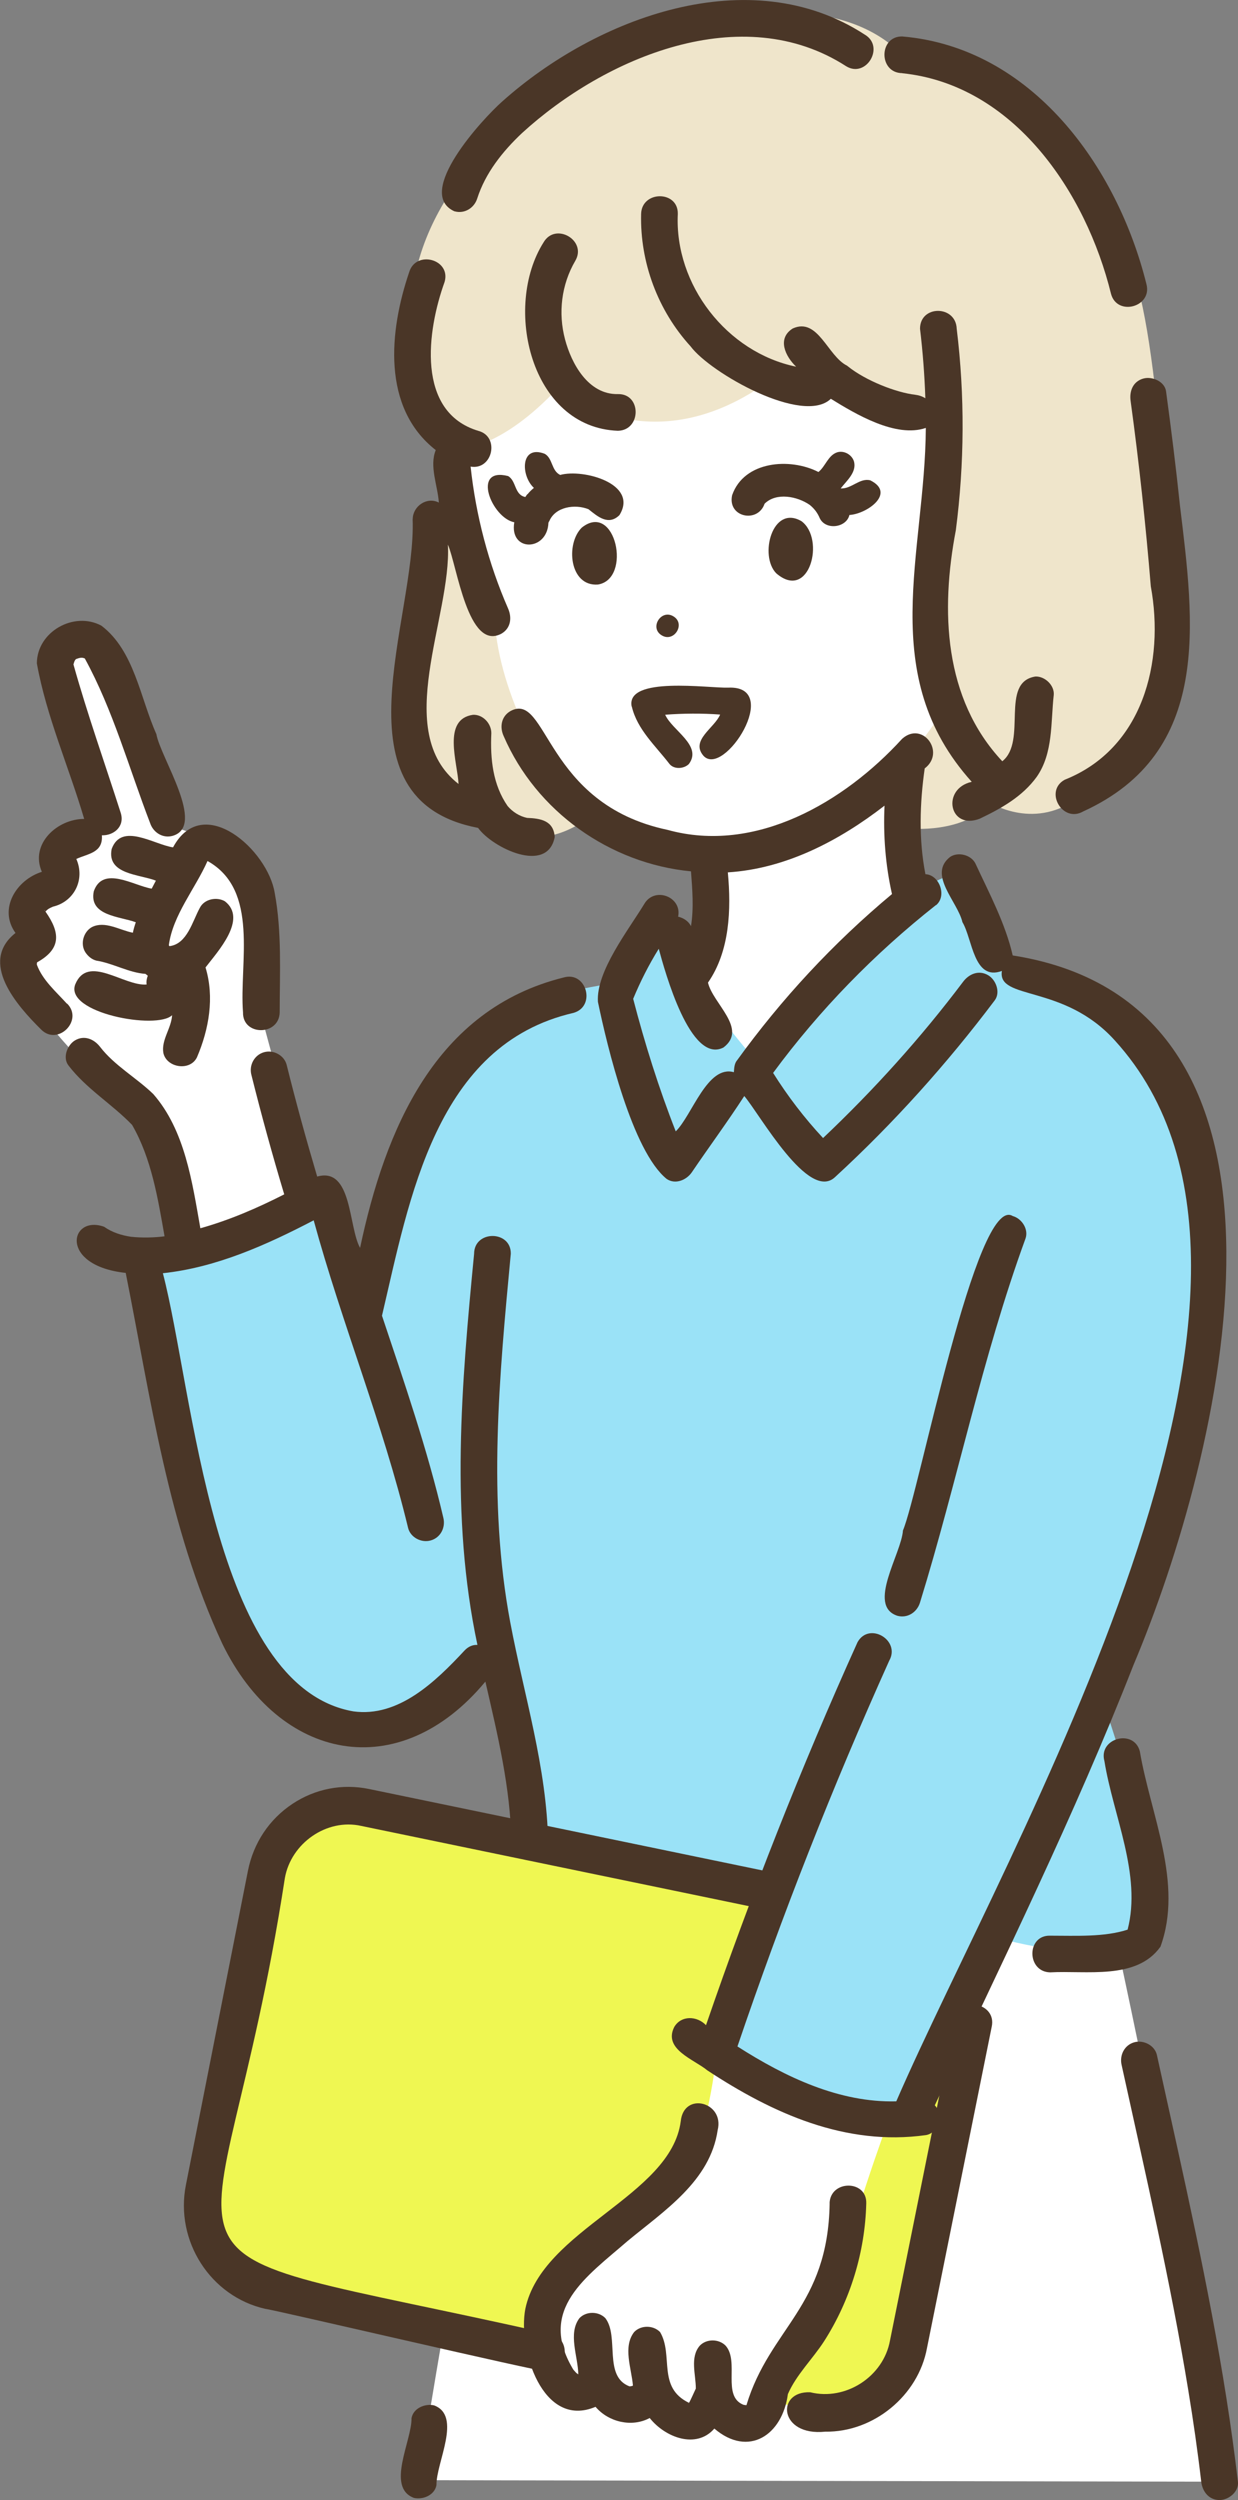 <?xml version="1.0" encoding="UTF-8"?><svg id="_レイヤー_2" xmlns="http://www.w3.org/2000/svg" viewBox="0 0 155.89 314.79"><rect x="0" y="0" width="155.89" height="314.79" fill="#808080" stroke="none"/><defs><style>.cls-1{fill:#eff752;}.cls-1,.cls-2,.cls-3,.cls-4,.cls-5{stroke-width:0px;}.cls-2{fill:#efe5cb;}.cls-3{fill:#4a3627;}.cls-4{fill:#fff;}.cls-5{fill:#9ae2f7;}</style></defs><g id="Design"><path class="cls-4" d="M153.56,312.47c-5.84-36.34-13.91-72.33-13.91-72.33l-72.91,1.03s-6.11,21-14.01,71.11l100.83.19Z"/><path class="cls-1" d="M35.55,231.01l-10.68,49.44c-.14-1.4-.03,3.85,4.78,6.52,4.61,2.56,75.47,17.05,75.47,17.05,0,0,5.69,2.8,8.5-4.96,2.81-7.76,10.2-52.27,10.2-52.27,0,0-.09-4.93-10.23-6.4-10.14-1.48-70.14-13.03-70.14-13.03l-7.91,3.65Z"/><path class="cls-4" d="M55.74,53.07l6.23,24.72c-.89.17,2.28,29.14,27.75,29.79,0,0,.49,12.22-2.85,13.42l7.32,13.72s20.68-21.28,21.04-21.57c.36-.29-1.05-16.41-1.05-16.41,46.18-53.31-39.11-106.77-58.44-43.66Z"/><path class="cls-4" d="M11.82,81.74s-5.36-3.83-5.31,1.7l6.16,19.81-6.18,2.86.32,4.49-4.08,3.23c2.74,5.09.59,3.83-1.74,7.4.12.27,5.44,10.87,17.99,19.8l3.82,16.61s10.84-2.86,16.38-6.57l-6.24-23.06s2.71-21.13-11.7-23.99l-9.43-22.28Z"/><path class="cls-4" d="M90.1,259.72s-1.37,11.6-4.27,13.23c-2.89,1.63-17.65,13.13-17.6,16.97.04,3.83,2.23,10.01,2.23,10.01,0,0,15.51,4,23.91,4.29,0,0,11.26-12.24,11.6-17.2.33-4.96,5.88-19.95,5.88-19.95,0,0-16.95-2.73-21.75-7.36Z"/><path class="cls-5" d="M83.14,114.22l-5.7,9.57s-12.52,1.54-17.15,6.1c-4.63,4.56-13.1,23.39-15.12,34.3-.13.69-2.94-13.92-4.16-13.79-1.09.12-23.93,7.74-23.93,7.74,1.51,27.98,18.92,82.99,45.52,49.78l4.14,25.49,30.82,4.07-7.46,20.15s14.49,10.1,25.88,8.29l9.22-22.03s11.23,3.3,17.47,1.32c0,0,7.11.51-4.14-32.06,0,0,13.25-29.89,13.16-46.8.4-20.82-1.4-41.43-25.52-44.36l-4.88-11.16c-3.36-5.05-27.07,23.63-26.59,22.17,0,0-11.85-13.75-11.55-18.77Z"/><path class="cls-2" d="M113.61,6.91c-14.68-15.12-59.06,3.9-61.73,30.31-3.54,18.75,4.95,19.15,4.95,19.15l.69,6.68s-7.45,11.64-5.98,24.44c1.47,12.79,2.59,11.24,7.86,13.6,0,0,5.39,7.88,14.02,2.37-5.35-6.66-10.84-16.8-11.18-26.18,0,0-3.59-13.23-3.69-16.78-.1-3.55-.47-4-.47-4,0,0,5.03,0,12.15-7.62,0,0,11.61,10.23,26.99-1.19,0,0,19.43,5.53,21.66,4.26,0,0-4.72,23.24-2.66,27.77,2.06,4.54,2.66,9.69,2.66,9.69l-4.35,6.02v8.89s6.79.69,10.19-3.23c0,0,5.74,3.65,11.39-.91,0,0,11.6-6.45,11.49-14.54-.11-8.09-1.04-38.9-4.66-50.74-3.62-11.84-15.8-32.13-29.34-27.99Z"/><path class="cls-3" d="M68.79,298.57c-.6.14-34.78-7.87-35.37-7.86-6.91-1.55-11.41-8.55-10.01-15.61l7.81-39.55c.69-3.49,2.68-6.49,5.61-8.43,2.86-1.9,6.28-2.56,9.63-1.87l50.69,10.49c1.28.27,2.11,1.52,1.84,2.81-.27,1.28-1.52,2.11-2.81,1.84l-50.69-10.49c-4.35-.98-8.85,2.18-9.62,6.57-8.39,54.53-22.52,44.79,33.44,57.4,2.72.52,2.22,4.78-.52,4.69Z"/><path class="cls-3" d="M103.92,306.17c-5.85.61-6.24-5.15-1.89-4.96,4.48,1.1,9.22-1.98,10.04-6.52,0,0,8.15-40.45,8.15-40.45.56-3.01,5.31-2.09,4.66.94,0,0-8.15,40.45-8.15,40.45-1.1,6.01-6.74,10.63-12.81,10.54Z"/><path class="cls-3" d="M69.05,65.81c.05-.05.07-.12.08-.16-.03.06-.06.11-.08.16Z"/><path class="cls-3" d="M66.4,62.22c-.09.11-.16.24-.25.36-1.4-.28-1.11-2.03-2.17-2.64-4.65-1.19-2.07,5.27.78,5.82-.65,3.77,4.17,3.69,4.3.05,0,0,0,.01-.01.02.05-.09.12-.29.1-.17.74-1.86,3.26-2.23,4.96-1.54,1.15.92,2.5,2.1,3.89.74,2.45-3.95-4.56-5.87-7.46-5.06-1.12-.54-.92-2.07-1.94-2.66-3.08-1.19-3.05,2.74-1.37,4.29-.3.25-.58.52-.81.81ZM69.55,64.89s.01-.01.01-.01c0,0,0,0-.01.01Z"/><path class="cls-3" d="M73.26,66.43c-2.07,2.04-1.56,7.43,2.03,7.17,4.34-.7,2.21-10.54-2.03-7.17Z"/><path class="cls-3" d="M100.92,65.62c-3.68-2.14-5.35,4.37-3.17,6.57,4.17,3.58,6.21-4.33,3.17-6.57Z"/><path class="cls-3" d="M107.55,58.16c-.23-.89-1.25-1.48-2.13-1.21-1.15.38-1.46,1.75-2.36,2.48-3.59-1.84-9.37-1.39-10.87,2.92-.61,2.78,3.23,3.58,4.09,1.07,1.48-1.46,4.12-.93,5.68.15.55.44.99,1.01,1.26,1.67.74,1.56,3.36,1.22,3.74-.4,2.2-.12,5.91-2.75,2.61-4.37-1.34-.31-2.34,1.1-3.71,1.03.74-.96,2-2,1.69-3.34ZM96.11,63.62s0-.03.03-.06c-.01.03-.02.06-.03.06ZM100.95,62.98s-.03-.01,0,0h0ZM102.68,64.28s0,0,0,0c.14.16.07.11,0,0Z"/><path class="cls-3" d="M83.33,80c1.55.94,3.05-1.46,1.46-2.4-1.55-.94-3.05,1.46-1.46,2.4Z"/><path class="cls-3" d="M79.56,88.97c.68,2.89,3,4.95,4.74,7.22.59.72,1.84.62,2.45,0,1.72-2.33-2.12-4.22-2.99-6.2,2.3-.17,4.62-.19,6.92-.02-.69,1.68-3.77,3.23-2.11,5.18,2.58,2.87,10.03-8.87,3.14-8.57-2.42.09-12.94-1.49-12.17,2.38Z"/><path class="cls-3" d="M68.45,30.51c-5.14,8.12-1.64,23.32,9.36,23.73,2.97-.07,2.98-4.69,0-4.62-3.74.08-5.86-3.85-6.66-6.89-.88-3.31-.47-6.88,1.29-9.89,1.51-2.57-2.49-4.9-3.99-2.33Z"/><path class="cls-3" d="M106.71,46.08c-.12-.09-.24-.19-.05-.04-2.45-1.2-3.65-6.13-6.84-4.68-2,1.26-.94,3.5.43,4.81-8.74-1.8-15.33-10.33-14.9-19.23.07-2.98-4.55-2.97-4.62,0-.15,6.11,2.11,12.16,6.23,16.67,2.51,3.38,14.19,9.96,17.66,6.6,3.14,1.94,8.19,4.96,11.96,3.67-.09,15.84-6.3,31.12,5.78,44.56-3.84.86-2.86,6.11.99,4.65,2.73-1.3,5.38-2.78,7.19-5.27,2.1-3,1.76-6.86,2.15-10.33.1-1.21-1.13-2.36-2.31-2.31-4.53.72-.98,8.14-4.17,10.67-7.41-7.9-7.77-19.03-5.85-29.09,1.09-8.41,1.14-16.94.11-25.36-.1-3-4.63-3.02-4.62,0,.35,2.91.57,5.83.67,8.75-.36-.24-.81-.39-1.3-.45-2.34-.27-6.21-1.75-8.5-3.61Z"/><path class="cls-3" d="M51.96,65.36c.46,12.55-10.31,35.33,8.24,38.88,1.8,2.51,8.74,5.88,9.65,1.15-.13-2.07-1.78-2.35-3.48-2.41-.95-.2-1.82-.75-2.45-1.49-1.86-2.68-2.2-5.91-2.05-9.18,0-1.21-1.06-2.37-2.31-2.31-3.92.56-1.94,6.05-1.82,8.71-8.47-6.59-.86-20.99-1.34-30.14,1.15,2.65,2.53,13.48,6.75,11.21,1.18-.69,1.33-2.01.83-3.16-2.47-5.65-4.06-11.74-4.72-17.87,2.78.48,3.71-3.79.97-4.5-7.88-2.37-6.45-12.65-4.25-18.74.85-2.86-3.61-4.08-4.46-1.23-2.5,7.35-3.49,17.04,3.35,22.39-.83,2.03.25,4.49.39,6.61-1.5-.78-3.27.45-3.29,2.07ZM64.61,102.17c.05.04.05.04,0,0h0Z"/><path class="cls-3" d="M143.98,47.66c-1.33.37-1.79,1.6-1.61,2.84,1.06,7.75,1.9,15.53,2.54,23.32,1.75,9.55-1,20.45-10.85,24.36-2.6,1.44-.27,5.49,2.33,3.99,16.27-7.42,13.98-23.76,12.19-38.52-.5-4.8-1.1-9.59-1.75-14.38-.17-1.24-1.75-1.91-2.84-1.61Z"/><path class="cls-3" d="M57.25,26.61c1.25.34,2.46-.42,2.84-1.61,1.03-3.22,3.2-5.95,5.67-8.27C76.21,7.19,93.47-.11,106.55,8.34c2.53,1.55,4.92-2.48,2.33-3.99-14.47-9.4-33.79-2.15-45.62,8.41-2.47,2.18-11.16,11.58-6.01,13.86Z"/><path class="cls-3" d="M113.61,9.22c14.05,1.45,23.15,14.98,26.29,27.78.77,2.87,5.23,1.65,4.46-1.23-3.68-14.82-14.44-29.79-30.75-31.18-2.97-.05-3,4.6,0,4.62Z"/><path class="cls-3" d="M117.86,113.98c1.42-1.16.43-3.84-1.33-3.91-.86-4.38-.71-8.98-.09-13.32,2.68-2.03-.28-6.03-2.85-3.72-7.29,7.99-18.47,14.52-29.52,11.46-15.56-3.27-15.08-17.55-19.81-14.95-1.16.68-1.36,2.03-.83,3.16,4.09,9.45,13.34,16.03,23.58,17.01.17,2.29.37,4.62,0,6.9-.3-.61-.94-1.04-1.62-1.19.52-2.49-2.93-3.82-4.24-1.64-2.02,3.33-6.1,8.51-5.86,12.36,1.17,5.64,4.34,18.82,8.66,22.3,1.09.74,2.49.14,3.16-.83,2.18-3.22,4.5-6.35,6.61-9.61,1.98,2.33,8.13,13.42,11.46,10.18,7.37-6.78,14.06-14.24,20.08-22.23.75-1,.16-2.58-.83-3.16-1.18-.69-2.41-.17-3.16.83-5.3,7.04-11.23,13.61-17.63,19.67-2.35-2.52-4.45-5.27-6.29-8.2,5.84-7.93,12.77-15.03,20.5-21.13ZM92.78,133.54c-.32.43-.33.96-.37,1.46-3.35-.94-5.25,5.42-7.32,7.45-2.14-5.45-3.89-11.03-5.36-16.69.91-2.19,1.97-4.29,3.22-6.3.79,2.9,3.98,14.57,8.15,12.43,3.11-2.36-1.34-5.52-1.95-8.17,2.74-3.94,2.94-9.2,2.5-13.88,7.31-.46,14.02-3.98,19.73-8.4-.17,3.72.11,7.45.94,11.13-7.37,6.14-13.92,13.2-19.54,20.98Z"/><path class="cls-3" d="M113.7,192.69c-.17,2.91-4.58,9.47-.71,10.75,1.26.35,2.45-.42,2.84-1.61,4.7-15.21,7.83-30.9,13.3-45.88.42-1.18-.47-2.53-1.61-2.84-4.57-2.82-11.8,34.84-13.82,39.59Z"/><path class="cls-3" d="M142.73,209.64c11.04-26.12,25.21-82.99-15.21-89.34-.92-4.03-2.96-7.84-4.7-11.59-.55-1.08-2.16-1.48-3.16-.83-2.89,2.22.94,5.65,1.53,8.23,1.27,2.1,1.4,7.46,4.97,6.14-.61,3.74,7.77,1.61,14.2,8.73,28.28,31.01-13.47,101.23-27.5,133.6-7.17.18-13.94-3.04-20-6.91,5.59-16.48,11.97-32.7,19.11-48.57,1.47-2.58-2.53-4.95-3.99-2.33-7.11,15.76-13.46,31.87-19.08,48.22-1.13-1.18-3.12-1.27-4,.23-1.41,2.81,2.47,4.06,4.17,5.46,8.23,5.42,17.41,9.56,27.52,8.15,1.62-.26,2.21-2.66,1.12-3.75,8.63-18.34,17.62-36.55,25.02-55.44Z"/><path class="cls-3" d="M69.02,232c-.16-9.47-3.03-18.5-4.77-27.74-2.88-15.33-1.38-31,.07-46.4.05-2.97-4.61-3-4.62,0-1.58,16.35-3.04,33.03.42,49.25-.56-.03-1.13.17-1.64.72-3.66,3.93-8.3,8.42-13.97,7.65-17.78-3.07-20.14-40.38-24-55.17,6.74-.72,13.04-3.56,18.99-6.66,3.56,13.02,8.71,25.57,11.88,38.7.28,1.22,1.67,1.94,2.84,1.61,1.25-.34,1.9-1.62,1.61-2.84-2.01-8.63-4.92-17.04-7.73-25.46,3.46-14.73,6.76-34.13,24.12-38.13,2.86-.82,1.64-5.28-1.23-4.46-16.21,4.02-22.49,19.17-25.65,34.05-1.48-2.65-.98-10.23-5.4-8.98-1.38-4.66-2.67-9.34-3.84-14.05-.3-1.21-1.66-1.94-2.84-1.61-1.23.34-1.92,1.63-1.61,2.84,1.26,5.05,2.64,10.07,4.14,15.06-3.4,1.73-6.86,3.23-10.56,4.27-1.03-5.82-1.94-12.34-5.93-16.9-2.12-2.05-4.88-3.58-6.69-5.93-.76-.99-1.99-1.52-3.16-.83-.97.57-1.6,2.17-.83,3.16,2.27,2.96,5.45,4.83,8.01,7.48,2.45,4.24,3.25,9.26,4.09,14.03-1.19.17-2.9.21-4.21.06.26.04.25.04-.02,0-1.2-.18-2.38-.55-3.38-1.26-4.32-1.54-5.76,4.9,2.72,5.81,3.13,15.7,5.35,32.04,12.15,46.66,7.17,14.8,22.26,17.9,33.14,4.8,1.53,6.68,3.17,13.36,3.27,20.25.05,2.97,4.68,2.98,4.62,0Z"/><path class="cls-3" d="M146.11,245.15c2.94-8-1.23-16.65-2.58-24.64-.76-2.88-5.26-1.66-4.46,1.23,1.11,6.9,4.71,14.29,2.92,21.22-2.95.96-6.52.76-9.76.76-2.98-.08-2.97,4.54,0,4.62,4.52-.26,10.87.99,13.87-3.2Z"/><path class="cls-3" d="M54.66,302.86c-1.13-.26-2.61.34-2.84,1.61.05,2.83-3.25,8.71.3,10.04,1.13.26,2.61-.34,2.84-1.61-.05-2.83,3.25-8.71-.3-10.04Z"/><path class="cls-3" d="M148.28,270.54c-.86-3.93-1.74-7.86-2.6-11.79-.27-1.22-1.69-1.93-2.84-1.61-1.26.35-1.88,1.62-1.61,2.84,2.98,13.62,6.15,27.21,8.4,40.98.63,3.83,1.18,7.66,1.63,11.51.15,1.24.96,2.31,2.31,2.31,1.14,0,2.46-1.06,2.31-2.31-1.65-14.13-4.55-28.05-7.6-41.93Z"/><path class="cls-3" d="M104.47,277.41c-.2,13.06-7.53,15.67-10.47,25.4-.02,0-.03,0-.06,0,.03,0,.04,0,.05.01,0,0,0,.01,0,.02-.12-.01-.37-.05-.39-.06-2.72-1.11-.47-5.43-2.22-7.43-.85-.88-2.42-.9-3.27,0-1.25,1.46-.49,3.63-.49,5.39-.21.46-.68,1.49-.8,1.7-.03.04-.05.07-.06.1-4.05-1.95-1.92-5.99-3.64-8.91-.85-.88-2.42-.9-3.27,0-1.44,1.86-.33,4.58-.15,6.73-.06.02-.09.04,0,.02h0c-.13.05-.32.09-.45.08-3.3-1.27-1.25-6.26-3.02-8.58-.85-.88-2.42-.9-3.27,0-1.46,1.95-.18,4.8-.14,7.07-.02,0-.03,0-.04-.02-.19-.2-.18-.19-.13-.13.32.4-.5-.42-.55-.6-4.39-7.46,1.75-11.54,6.91-16.02,4.62-3.83,10.42-7.55,11.36-13.98.88-3.53-4.27-4.9-4.65-1.11-1.24,9.47-17.49,13.59-19.57,23.62-.97,5.07,2.17,15.16,8.84,12.33,1.63,1.93,4.58,2.62,6.82,1.41,1.96,2.47,5.88,3.94,8.14,1.33,4.31,3.68,8.58.82,9.26-4.34,1.07-2.46,3.13-4.43,4.57-6.67,3.3-5.16,5.15-11.23,5.3-17.35.09-2.98-4.53-2.97-4.62,0ZM86.55,302.65c.07,0,.12-.05.17-.08-.02.04-.05.06-.17.08ZM94.03,302.83s0,0,0,0c0,0,0,0,0,0ZM94.05,302.81c.07-.04.08,0,0,0h0Z"/><path class="cls-3" d="M9.58,82.98s0,0,0,0c.02,0,.03-.01.06-.02-.02,0-.04,0-.05.02,0,0,0,0,0,0Z"/><path class="cls-3" d="M21.79,106.69c-2.4-.35-6.49-3.19-7.73.21-.63,3.21,3.48,3.17,5.57,3.98-.17.33-.34.66-.53,1.01-2.28-.38-6.14-2.94-7.29.33-.64,3.1,3.25,3.15,5.29,3.9-.15.44-.28.88-.37,1.32-1.66-.32-3.51-1.54-5.16-.71-1.07.6-1.49,2.11-.83,3.16.33.5.79.9,1.38,1.06,2.11.33,4.11,1.53,6.2,1.67.1.08.19.16.29.23-.14.36-.2.74-.15,1.11-2.87.23-7.39-3.86-8.98-.03-1.41,3.62,10.3,5.77,12.19,3.89-.09,1.66-1.38,3.11-1.1,4.76.41,1.87,3.36,2.33,4.23.55,1.52-3.55,2.22-7.57,1.08-11.32,1.54-2.01,5.32-6.09,2.44-8.33-1.03-.6-2.6-.29-3.16.83-.93,1.69-1.59,4.54-3.81,4.82-.03-.04-.09-.07-.09-.12.5-3.79,3.32-7.11,4.87-10.6,6.57,3.66,3.98,12.82,4.47,19.06-.07,2.98,4.55,2.98,4.62,0,0-5,.29-10.12-.63-15.05-.86-5.38-9.02-12.71-12.79-5.75ZM25.97,108.42s.02-.02.06-.02c-.11.03-.13.04-.06.02ZM21.88,119.09c-.06.03-.04.02,0,0h0ZM21.38,119.2c.09.05.13.12,0,0h0Z"/><path class="cls-3" d="M8.43,126.38c-1.37-1.52-3.07-2.96-3.79-4.92,0-.03,0-.26.04-.3,3-1.67,2.96-3.68,1.04-6.39.35-.35.42-.37.94-.61,2.71-.64,4.08-3.44,2.95-6.01,1.49-.68,3.38-.77,3.22-2.98,1.44.06,2.93-1.07,2.37-2.83-1.99-6.22-4.19-12.39-5.95-18.68.07-.23.13-.52.33-.68-.02,0-.04.01-.05.02,0,0,0,0,0,0,.01,0,.03-.01.05-.02,0,0,0,0,0,0,.39-.13.7-.26,1.1-.07,3.56,6.5,5.56,13.8,8.22,20.72.39,1.19,1.6,1.96,2.84,1.61,4.26-1.23-1.54-9.85-2.05-12.81-2.04-4.54-2.77-10.5-6.92-13.65-3.46-1.86-8.11.76-8.13,4.74,1.2,6.69,4.04,13.06,5.96,19.59-3.38-.01-6.86,3.15-5.33,6.66-3.19,1-5.51,4.64-3.32,7.7-4.67,3.69.21,9.17,3.23,12.16,2.1,2.11,5.37-1.16,3.27-3.27ZM9.52,83.01s-.01,0,0,0c0,0,0,0,0,0ZM5.4,110.34s0,.04,0,0h0ZM5.67,114.69s-.04-.08-.04-.08c.06-.03.05.02.04.08Z"/></g></svg>